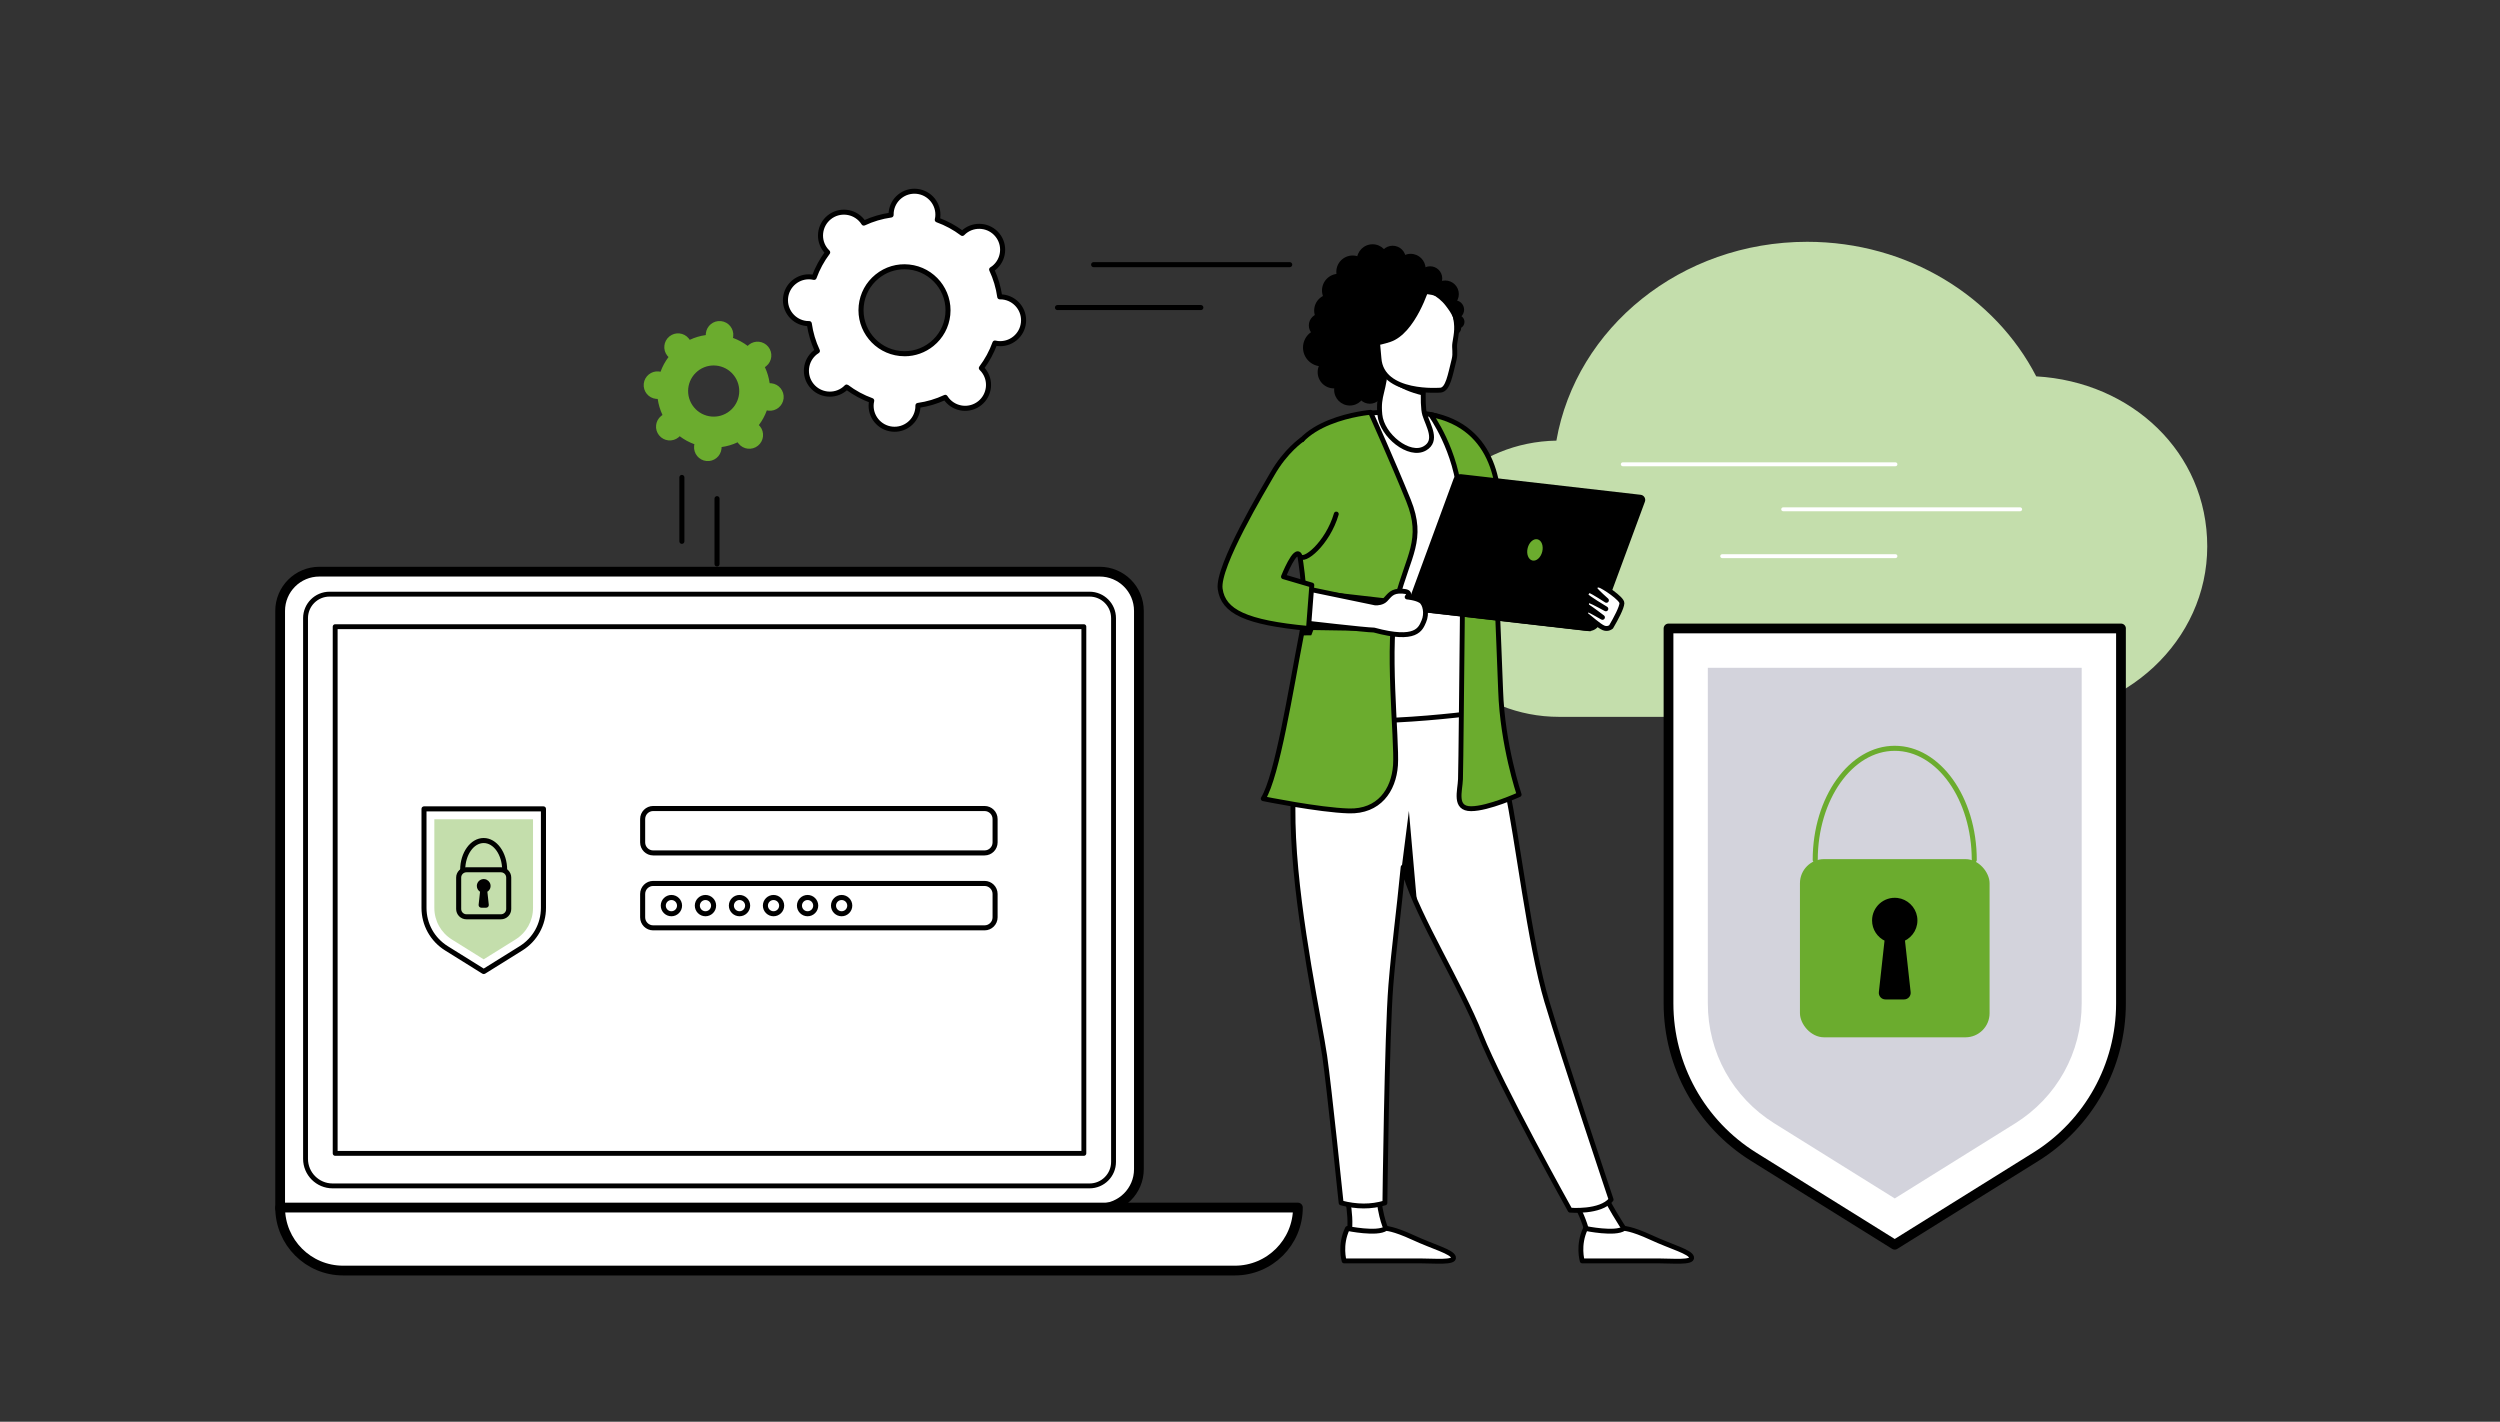 <?xml version="1.0" encoding="UTF-8"?>
<svg id="Ebene_4" data-name="Ebene 4" xmlns="http://www.w3.org/2000/svg" viewBox="0 0 1025 582.91">
  <rect x="0" y="0" width="1025" height="582.91" fill="#333333" stroke="none"/>
  <defs>
    <style>
      .cls-1 {
        stroke: #6bac2e;
      }

      .cls-1, .cls-2, .cls-3 {
        fill: #6bac2e;
      }

      .cls-1, .cls-3, .cls-4, .cls-5, .cls-6, .cls-7 {
        stroke-linecap: round;
        stroke-linejoin: round;
      }

      .cls-8, .cls-4, .cls-5 {
        fill: #fff;
      }

      .cls-9 {
        fill: #c4deac;
      }

      .cls-10 {
        fill: #d3d3dc;
      }

      .cls-3, .cls-4, .cls-5, .cls-6, .cls-7 {
        stroke: #000;
      }

      .cls-3, .cls-4, .cls-6 {
        stroke-width: 2px;
      }

      .cls-5 {
        stroke-width: 4px;
      }

      .cls-6 {
        fill: none;
      }
    </style>
  </defs>
  <g id="Cloud_computing_security" data-name="Cloud computing security">
    <path class="cls-9" d="m834.86,154.32c-16.82-32.65-52.56-55.18-93.93-55.18-51.77,0-94.71,35.28-102.81,81.52-32.95.55-59.49,25.69-59.49,56.62s27.13,56.63,60.59,56.63h191c41.28,0,74.75-31.28,74.75-69.87s-30.99-67.49-70.12-69.73Z"/>
    <g>
      <path class="cls-5" d="m130.94,234.38h319.93c8.88,0,16.08,7.2,16.08,16.08v228.9c0,8.88-7.2,16.08-16.08,16.08H114.86v-244.98c0-8.88,7.2-16.08,16.08-16.08Z"/>
      <rect class="cls-4" x="137.42" y="256.94" width="306.96" height="215.94"/>
      <g>
        <g>
          <g>
            <g>
              <path class="cls-8" d="m222.8,331.65h-48.97v40.58c0,6.75,3.48,13.02,9.21,16.59l15.27,9.52,15.27-9.52c5.73-3.57,9.21-9.84,9.21-16.59v-40.58Z"/>
              <path class="cls-7" d="m198.32,398.87c-.1,0-.2-.03-.28-.08l-15.27-9.52c-5.92-3.69-9.46-10.07-9.46-17.05v-40.58c0-.3.24-.54.54-.54h48.97c.3,0,.54.24.54.54v40.58c0,6.98-3.54,13.36-9.46,17.05l-15.27,9.52c-.09.05-.19.08-.28.08Zm-23.95-66.69v40.04c0,6.61,3.35,12.64,8.96,16.14l14.99,9.34,14.99-9.34c5.61-3.5,8.96-9.53,8.96-16.14v-40.04h-47.89Z"/>
            </g>
            <path class="cls-9" d="m185.29,385.21c-4.51-2.81-7.21-7.67-7.21-12.98v-36.32h40.46v36.32c0,5.32-2.69,10.17-7.21,12.98l-13.02,8.12-13.02-8.12Z"/>
          </g>
          <g>
            <path class="cls-7" d="m205.39,376.42h-14.15c-2.05,0-3.72-1.67-3.72-3.72v-12.91c0-2.05,1.67-3.72,3.72-3.72h14.15c2.05,0,3.72,1.67,3.72,3.72v12.91c0,2.05-1.67,3.72-3.72,3.72Zm-14.15-19.28c-1.46,0-2.65,1.19-2.65,2.65v12.91c0,1.46,1.19,2.65,2.65,2.65h14.15c1.46,0,2.65-1.19,2.65-2.65v-12.91c0-1.46-1.19-2.65-2.65-2.65h-14.15Z"/>
            <path class="cls-7" d="m197.35,365.35l-.62,5.66c-.04.34.23.65.58.65h2.02c.35,0,.62-.3.58-.65l-.62-5.66c.91-.42,1.51-1.4,1.32-2.51-.17-.99-1-1.79-2-1.91-1.41-.17-2.61.93-2.61,2.31,0,.94.56,1.74,1.36,2.11Z"/>
            <path class="cls-7" d="m206.92,357.24c-.3,0-.54-.24-.54-.54,0-6.37-3.62-11.55-8.07-11.55s-8.07,5.18-8.07,11.55c0,.3-.24.54-.54.54s-.54-.24-.54-.54c0-6.96,4.1-12.62,9.14-12.62s9.14,5.66,9.14,12.62c0,.3-.24.54-.54.54Z"/>
          </g>
        </g>
        <path class="cls-7" d="m403.67,350.23h-135.87c-2.67,0-4.85-2.17-4.85-4.85v-9.58c0-2.67,2.18-4.85,4.85-4.85h135.87c2.67,0,4.85,2.17,4.85,4.85v9.58c0,2.67-2.17,4.85-4.85,4.85Zm-135.87-18.2c-2.08,0-3.78,1.69-3.78,3.78v9.58c0,2.08,1.69,3.78,3.78,3.78h135.87c2.08,0,3.78-1.69,3.78-3.78v-9.58c0-2.08-1.69-3.78-3.78-3.78h-135.87Z"/>
        <path class="cls-7" d="m403.67,380.95h-135.87c-2.67,0-4.85-2.17-4.85-4.85v-9.58c0-2.67,2.18-4.85,4.85-4.85h135.87c2.67,0,4.85,2.17,4.85,4.85v9.58c0,2.67-2.17,4.85-4.85,4.85Zm-135.87-18.2c-2.08,0-3.78,1.69-3.78,3.78v9.58c0,2.08,1.69,3.78,3.78,3.78h135.87c2.08,0,3.78-1.69,3.78-3.78v-9.58c0-2.08-1.69-3.78-3.78-3.78h-135.87Z"/>
        <path class="cls-7" d="m275.28,375.17c-2.13,0-3.87-1.74-3.87-3.87s1.74-3.87,3.87-3.87,3.87,1.74,3.87,3.87-1.74,3.87-3.87,3.87Zm0-6.66c-1.54,0-2.8,1.25-2.8,2.8s1.25,2.8,2.8,2.8,2.8-1.25,2.8-2.8-1.25-2.8-2.8-2.8Z"/>
        <path class="cls-7" d="m289.24,375.17c-2.13,0-3.87-1.74-3.87-3.87s1.74-3.87,3.87-3.87,3.87,1.74,3.87,3.87-1.74,3.87-3.87,3.87Zm0-6.66c-1.54,0-2.8,1.25-2.8,2.8s1.25,2.8,2.8,2.8,2.8-1.25,2.8-2.8-1.26-2.8-2.8-2.8Z"/>
        <path class="cls-7" d="m303.2,375.17c-2.13,0-3.87-1.74-3.87-3.87s1.74-3.87,3.87-3.87,3.87,1.74,3.87,3.87-1.74,3.87-3.87,3.87Zm0-6.66c-1.54,0-2.8,1.25-2.8,2.8s1.25,2.8,2.8,2.8,2.8-1.25,2.8-2.8-1.25-2.8-2.8-2.8Z"/>
        <path class="cls-7" d="m317.15,375.17c-2.13,0-3.87-1.74-3.87-3.87s1.74-3.87,3.87-3.87,3.87,1.74,3.87,3.87-1.74,3.87-3.87,3.87Zm0-6.66c-1.54,0-2.8,1.25-2.8,2.8s1.25,2.8,2.8,2.8,2.8-1.25,2.8-2.8-1.26-2.8-2.8-2.8Z"/>
        <path class="cls-7" d="m331.11,375.17c-2.13,0-3.87-1.74-3.87-3.87s1.74-3.87,3.87-3.87,3.87,1.74,3.87,3.87-1.74,3.87-3.87,3.87Zm0-6.66c-1.54,0-2.8,1.25-2.8,2.8s1.25,2.8,2.8,2.8,2.8-1.25,2.8-2.8-1.25-2.8-2.8-2.8Z"/>
        <path class="cls-7" d="m345.07,375.17c-2.13,0-3.87-1.74-3.87-3.87s1.74-3.87,3.87-3.87,3.87,1.74,3.87,3.87-1.74,3.87-3.87,3.87Zm0-6.66c-1.54,0-2.8,1.25-2.8,2.8s1.25,2.8,2.8,2.8,2.8-1.25,2.8-2.8-1.25-2.8-2.8-2.8Z"/>
      </g>
      <path class="cls-6" d="m446.7,486.22H136.36c-6.12,0-11.09-4.98-11.09-11.09v-221.69c0-5.43,4.41-9.84,9.84-9.84h311.6c5.43,0,9.84,4.41,9.84,9.84v222.94c0,5.43-4.41,9.84-9.84,9.84Z"/>
      <path class="cls-5" d="m140.7,520.93h365.61c14.27,0,25.83-11.57,25.83-25.83H114.86c0,14.27,11.57,25.83,25.83,25.83Z"/>
    </g>
    <g>
      <g>
        <g>
          <path class="cls-4" d="m551.1,484.74s3.42,13.26,2.05,20.64c0,0,5.88,3.47,12.58,1.32s2.46-3.03,2.46-3.03c0,0-3.42-7.31-3.14-19.75l-13.95.82Z"/>
          <path class="cls-4" d="m552.47,503.67s12.17,2.53,15.72,0c0,0,2.87-.12,11.21,3.73,8.34,3.86,16,5.8,16.54,8.11.55,2.31-7.93,1.45-13.81,1.45-5.88,0-31.04,0-31.04,0,0,0-1.91-6.53,1.37-13.3Z"/>
        </g>
        <g>
          <path class="cls-4" d="m641.75,485.96s6.87,10.24,9.02,19.43c0,0,5.88,3.47,12.58,1.32,6.7-2.14,2.46-3.03,2.46-3.03,0,0-6.92-10.31-10.12-18.54l-13.95.82Z"/>
          <path class="cls-4" d="m650.09,503.67s12.17,2.53,15.72,0c0,0,2.87-.12,11.21,3.73,8.34,3.86,16,5.8,16.54,8.11.55,2.31-7.93,1.45-13.81,1.45-5.88,0-31.04,0-31.04,0,0,0-1.91-6.53,1.37-13.3Z"/>
        </g>
        <g>
          <path class="cls-4" d="m634.24,410.75c-7.05-23.59-12.22-68.06-16.28-86.77-4.06-18.71-9.2-32.16-9.2-32.16,0,0-32.01,2.93-48.28,2.93,0,0,.08.35.22.99-7.77.23-16.94.31-25.71-.08,0,0-6.24,13.95-4.61,47.84,1.63,33.9,10.85,76.2,12.75,89.49,1.9,13.29,6.73,60.2,6.73,60.2,6.31,1.66,12.3,1.71,17.95,0,0,0,.81-69.15,2.44-89.22,1.3-16.02,3.12-28.77,5.04-48.44.32,1.13.63,2.19.93,3.16,5.42,17.9,22.46,44.74,30.75,65.62,8.3,20.88,36.77,71.86,36.77,71.86,0,0,12.47,1.08,16.81-4.34,0,0-19.25-57.49-26.3-81.08Z"/>
          <path d="m574.74,355.42l2.91-22.95,3.4,38.7s-4.88-8.5-5.77-15.65"/>
        </g>
      </g>
      <g>
        <g>
          <path class="cls-4" d="m552.71,171.4s4.52-2.53,17.35-2.35c12.84.18,16.82-.01,22.69,3.34,5.86,3.36,17.99,14.37,17.08,39.14-.9,24.77,4.16,79.54,4.16,79.54,0,0-49.53,7.77-82.26,3.07,0,0,10.12-70.69,8.68-89.31-1.45-18.62,6.15-31.46,12.29-33.44Z"/>
          <path class="cls-3" d="m561.93,169.05s-33.81,2.8-33.45,24.5,9.4,44.56,5.07,66.98c-4.34,22.42-9.85,57.53-15.63,66.93,0,0,22.8,4.66,35.1,5.02,12.29.36,18.41-8.41,19.13-18.72s-3.89-50.39.63-68.17c4.52-17.78,11.21-24.29,4.7-40.38-6.51-16.09-15.55-36.16-15.55-36.16Z"/>
          <path class="cls-3" d="m586.51,169.95s10.85,14.82,12.11,34.53,1.08,37.75.9,52.86c-.18,15.11-.54,57.24-.72,62.12-.18,4.88-2.71,12.11,4.34,12.11,7.05,0,19.71-5.78,19.71-5.78,0,0-6.87-20.43-7.59-42.66-.72-22.24-2.71-53.51-1.08-67.61,1.63-14.1-.54-40.49-27.66-45.56Z"/>
        </g>
        <path d="m564.94,258.74l-26.49-.42-.82,2.15-4.09.06s1.27-7.59,1.45-9.76c.18-2.17,31.03,4.17,31.03,4.17l-1.08,3.81Z"/>
      </g>
      <g>
        <g>
          <path d="m595.33,120.06s-23.17-26.14-38.69-10.1c0,0-8.66,4.31-10.83,19.7-2.22,15.7,8.87,26.75,13.99,23.48,3.28-2.1,7.59,3.49,7.59,3.49l.54-3.41,27.39-33.16Z"/>
          <circle cx="546.9" cy="152.58" r="6.66"/>
          <circle cx="546.49" cy="143.37" r="6.24"/>
          <circle cx="541.55" cy="133.43" r="4.93"/>
          <circle cx="554.76" cy="151.97" r="6.52"/>
          <circle cx="561.64" cy="153.89" r="5.35"/>
          <circle cx="568.95" cy="157.37" r="4.79"/>
          <circle cx="545.53" cy="127.32" r="6.72"/>
          <circle cx="548.86" cy="119.09" r="6.84"/>
          <circle cx="554.59" cy="111.46" r="6.7"/>
          <circle cx="562.76" cy="106.61" r="6.46"/>
          <circle cx="570.99" cy="106.16" r="5.41"/>
          <circle cx="578.36" cy="110.21" r="6.14"/>
          <circle cx="586.35" cy="114.15" r="4.97"/>
          <circle cx="592.53" cy="120.59" r="5.59"/>
          <circle cx="596.41" cy="126.97" r="3.87"/>
          <circle cx="597.61" cy="131.98" r="2.82"/>
          <circle cx="596.46" cy="134.53" r="2.6"/>
          <circle cx="561.64" cy="160.18" r="5.35"/>
          <circle cx="553.43" cy="159.84" r="6.43"/>
          <circle cx="541.93" cy="142.5" r="7.7"/>
        </g>
        <g>
          <path class="cls-4" d="m584.16,183.84c-6.3,3.65-17.56-5.18-18.42-13.81-.86-8.63,2.01-8.92,2.59-22.16,0,0,11.22,3.17,15.83,3.17,0,0-1.44,14.39,0,19,1.44,4.6,5.47,10.65,0,13.81Z"/>
          <path d="m583.58,159.86s-9.84-.7-14.36-5.02c0,0,3.15,4.84,14.3,7.32l.05-2.3Z"/>
        </g>
        <path d="m566.28,150.78s-5.97-8.14-7.76-15.33c-1.28-5.13.04-24.57,19.58-23.13,0,0,5.66.17,11.19,3.37,4.4,2.55,10.88,8.26,5.26,25.53l-1.37,5.8-26.89,3.76Z"/>
        <g>
          <path class="cls-4" d="m590.72,159.95s-24.29,2.07-25.35-13.07c-1.06-15.15-4.91-25.08,10.56-27.04,15.46-1.96,19.25,3.5,20.47,8.57,1.37,5.71.76,8.03.07,12.31-.32,1.99.39,4.01-.3,6.74-1.63,6.49-2.49,12.05-5.44,12.49Z"/>
          <path d="m586.11,117.79s-5.65,18.94-16.08,22.4c-10.43,3.46-15.23.93-15.23.93,0,0,7.7-7.03,8.61-18.44,0,0,16.87-13.32,22.69-4.89Z"/>
          <path d="m584.5,119.4s4.97,1.6,8.26,5.96c2.53,3.36,4.12,5.57,4.13,12.24,0,0,4.01-11.73-2.34-18.43-6.73-7.1-10.04.23-10.04.23Z"/>
        </g>
      </g>
      <g>
        <g>
          <path d="m536.94,248.46h115.78v.7c0,1.73-1.4,3.13-3.13,3.13h-112.65v-3.83h0Z" transform="translate(1157.3 566.83) rotate(-173.46)"/>
          <path d="m576.18,250.16l19.76-53.77c.48-1.31,1.8-2.12,3.18-1.96l73.55,8.43c1.36.16,2.22,1.55,1.74,2.83l-18.41,49.85c-.78,2.12-2.92,3.43-5.16,3.18l-74.65-8.55Z"/>
          <ellipse class="cls-2" cx="629.35" cy="225.48" rx="4.47" ry="3.08" transform="translate(260.43 782.99) rotate(-76.22)"/>
        </g>
        <path class="cls-4" d="m582.51,246.33c-1.86-1.24-5.58-1.56-5.58-1.56,0,0,2.35-2.16-1.99-2.4s-5.2,1.74-6.93,3.48c-1.25,1.26-3.16,1.38-4.11,1.35l-27.33-5.67-2.69,13.74s26.44,3.08,29.44,3.05c17.48,4.75,19.09-.47,20.45-3.57,1.36-3.1.61-7.19-1.25-8.43Z"/>
      </g>
      <path class="cls-3" d="m533.88,180.22s-6.71,4.46-12.26,14.19c-3.32,5.81-22.63,37.78-21.35,47.05,1.28,9.27,10.44,13.78,36.21,16.2l1.37-17.79-11.63-3.42s5.02-12.71,6.72-8.6c1.34,3.25,11.4-4.99,14.94-17.09"/>
      <path class="cls-4" d="m660.57,256.98c2.01-3.41,4.34-7.82,4.42-9.68s-7.59-6.95-9.14-7.35c-1.55-.4-2.17.92-1.78,1.7s4.57,4.49,4.57,4.49c0,0-5.68-3.7-6.69-3.93-1.01-.23-1.81,1.2-1.66,1.94s8.11,5.48,8.11,5.48c0,0-5.05-2.79-6.44-3.25-1.39-.46-2.07,1.7-.91,2.4s5.96,4.34,5.96,4.34c0,0-4.92-2.83-5.69-3.06s-1.79,1.52-.8,2.21,5.16,4.49,6.99,5.18c1.83.7,3.07-.46,3.07-.46Z"/>
    </g>
    <g>
      <g>
        <path class="cls-2" d="m307.05,141.35c-.18.15-.35.3-.5.47-1.86-1.41-3.9-2.5-6.04-3.28.05-.22.09-.45.12-.68.32-3.1-1.93-5.88-5.03-6.2-3.1-.33-5.87,1.93-6.2,5.03-.02.23-.03.46-.03.69-2.25.31-4.47.96-6.58,1.95-.12-.19-.25-.38-.4-.56-1.96-2.42-5.52-2.8-7.94-.83-2.42,1.96-2.79,5.52-.83,7.94.15.18.3.35.47.5-1.4,1.86-2.5,3.9-3.27,6.04-.22-.05-.45-.09-.68-.12-3.1-.33-5.87,1.93-6.2,5.03-.32,3.1,1.93,5.88,5.03,6.2.23.02.46.03.69.03.32,2.25.97,4.47,1.96,6.59-.19.12-.38.25-.56.4-2.42,1.96-2.79,5.52-.83,7.94,1.96,2.42,5.52,2.8,7.94.83.18-.15.35-.3.5-.47,1.86,1.41,3.9,2.5,6.04,3.28-.05.22-.09.45-.12.68-.32,3.1,1.93,5.88,5.03,6.2,3.1.33,5.87-1.93,6.2-5.03.02-.23.03-.46.03-.69,2.25-.31,4.47-.96,6.58-1.95.12.19.25.38.4.56,1.96,2.42,5.52,2.8,7.94.83,2.42-1.96,2.79-5.52.83-7.94-.15-.18-.3-.35-.47-.5,1.4-1.86,2.5-3.9,3.27-6.04.22.05.45.09.68.12,3.1.33,5.87-1.93,6.2-5.03.32-3.1-1.93-5.88-5.03-6.2-.23-.02-.46-.03-.69-.03-.32-2.25-.97-4.47-1.96-6.59.19-.12.38-.25.56-.4,2.42-1.96,2.79-5.52.83-7.94-1.96-2.42-5.52-2.8-7.94-.83Zm-7.84,27.13c-4.49,3.65-11.09,2.95-14.74-1.55-3.65-4.5-2.96-11.1,1.54-14.75,4.49-3.65,11.09-2.95,14.74,1.55,3.65,4.5,2.96,11.1-1.54,14.75Z"/>
        <g>
          <path class="cls-8" d="m365.38,87.01c-.04.39-.05.78-.04,1.17-3.93.55-7.7,1.68-11.2,3.32-.2-.33-.42-.65-.67-.95-3.34-4.12-9.39-4.75-13.51-1.41-4.12,3.34-4.75,9.38-1.41,13.5.25.31.52.59.79.86-2.33,3.08-4.22,6.54-5.57,10.27-.38-.09-.76-.16-1.15-.2-5.28-.55-10,3.27-10.55,8.54-.55,5.27,3.28,9.99,8.56,10.55.39.04.78.05,1.17.04.55,3.93,1.69,7.7,3.33,11.2-.33.2-.65.42-.95.67-4.12,3.34-4.75,9.38-1.41,13.5,3.34,4.12,9.39,4.75,13.51,1.41.31-.25.59-.52.86-.79,3.09,2.33,6.54,4.22,10.28,5.57-.09.38-.16.76-.2,1.15-.55,5.27,3.28,9.99,8.56,10.55,5.28.55,10-3.27,10.55-8.54.04-.39.05-.78.04-1.17,3.93-.55,7.7-1.68,11.2-3.32.2.33.42.65.67.95,3.34,4.12,9.39,4.75,13.51,1.41,4.12-3.34,4.75-9.38,1.41-13.5-.25-.31-.52-.59-.79-.86,2.33-3.08,4.22-6.54,5.57-10.27.38.09.76.16,1.15.2,5.28.55,10-3.27,10.55-8.54.55-5.27-3.28-9.99-8.56-10.55-.39-.04-.78-.05-1.17-.04-.55-3.93-1.69-7.7-3.33-11.2.33-.2.65-.42.95-.67,4.12-3.34,4.75-9.38,1.41-13.5-3.34-4.12-9.39-4.75-13.51-1.41-.31.25-.59.52-.86.79-3.09-2.33-6.54-4.22-10.28-5.57.09-.38.16-.76.2-1.15.55-5.27-3.28-9.99-8.56-10.54-5.27-.55-10,3.27-10.55,8.54Zm23.21,42.05c-1.02,9.79-9.79,16.89-19.58,15.87-9.8-1.03-16.91-9.79-15.89-19.58,1.02-9.79,9.79-16.89,19.58-15.87,9.8,1.03,16.91,9.79,15.89,19.58Z"/>
          <path class="cls-7" d="m366.79,176.53c-.36,0-.72-.02-1.08-.06-5.56-.58-9.61-5.58-9.03-11.13.03-.24.06-.49.11-.75-3.43-1.29-6.66-3.04-9.61-5.21-.19.19-.38.35-.57.5-4.34,3.52-10.74,2.85-14.26-1.49-1.71-2.1-2.49-4.74-2.21-7.43.28-2.69,1.59-5.11,3.7-6.82.19-.15.39-.3.61-.45-1.52-3.33-2.56-6.85-3.11-10.47-.27,0-.52-.02-.76-.05-5.56-.58-9.61-5.58-9.03-11.13.28-2.69,1.59-5.11,3.7-6.82,2.1-1.7,4.74-2.49,7.44-2.2.24.03.49.06.75.11,1.29-3.43,3.03-6.65,5.2-9.6-.19-.19-.35-.38-.5-.57-1.71-2.1-2.49-4.74-2.21-7.43.28-2.69,1.59-5.11,3.7-6.82,4.34-3.52,10.74-2.85,14.26,1.49.15.19.3.39.45.61,3.33-1.51,6.85-2.56,10.47-3.1,0-.27.02-.52.05-.76.28-2.69,1.59-5.11,3.7-6.82,2.1-1.7,4.74-2.49,7.44-2.2,5.56.58,9.61,5.58,9.03,11.13-.03.24-.06.49-.11.75,3.43,1.29,6.66,3.04,9.61,5.21.19-.19.38-.35.57-.5,4.34-3.52,10.74-2.85,14.26,1.49,1.71,2.1,2.49,4.74,2.21,7.43-.28,2.69-1.59,5.11-3.7,6.82-.19.15-.39.3-.61.45,1.52,3.33,2.56,6.85,3.11,10.47.27,0,.52.02.76.05,5.56.58,9.61,5.58,9.03,11.13-.28,2.69-1.59,5.11-3.7,6.82-2.1,1.7-4.75,2.49-7.44,2.2-.24-.03-.49-.06-.75-.11-1.29,3.43-3.03,6.65-5.2,9.6.19.19.35.38.5.57,1.71,2.1,2.49,4.74,2.21,7.43-.28,2.69-1.59,5.11-3.7,6.82-4.34,3.52-10.74,2.85-14.26-1.49-.15-.19-.3-.39-.45-.61-3.33,1.51-6.85,2.56-10.47,3.1,0,.27-.02.52-.05.76-.28,2.69-1.59,5.11-3.7,6.82-1.82,1.48-4.05,2.26-6.36,2.26Zm-19.66-18.39c.11,0,.23.04.32.11,3.09,2.33,6.5,4.18,10.14,5.49.25.09.4.36.34.62-.09.41-.15.75-.19,1.09-.52,4.97,3.11,9.44,8.08,9.96,2.41.25,4.77-.45,6.65-1.97,1.88-1.52,3.05-3.69,3.31-6.1.03-.33.05-.69.04-1.1,0-.27.19-.5.46-.54,3.83-.54,7.55-1.64,11.05-3.28.25-.12.54-.03.68.2.22.35.43.64.64.9,3.15,3.88,8.87,4.48,12.75,1.34,1.88-1.52,3.05-3.69,3.31-6.1.25-2.41-.45-4.77-1.98-6.65-.21-.26-.46-.52-.75-.81-.2-.19-.22-.49-.06-.71,2.33-3.08,4.17-6.49,5.49-10.13.09-.26.36-.4.62-.34.4.09.75.15,1.09.19,2.41.25,4.77-.45,6.65-1.97,1.88-1.52,3.05-3.69,3.31-6.1.52-4.97-3.11-9.44-8.08-9.96-.33-.03-.69-.05-1.1-.04h0c-.27,0-.49-.2-.53-.46-.54-3.83-1.64-7.55-3.29-11.05-.12-.25-.03-.54.2-.68.35-.22.64-.42.9-.63,1.88-1.52,3.05-3.69,3.31-6.1.25-2.41-.45-4.77-1.98-6.65-3.15-3.88-8.87-4.48-12.75-1.34-.26.21-.52.45-.81.75-.19.19-.49.22-.71.05-3.09-2.33-6.5-4.18-10.14-5.49-.25-.09-.4-.36-.34-.62.09-.41.15-.75.19-1.09.52-4.97-3.11-9.44-8.08-9.96-2.4-.25-4.77.45-6.65,1.97-1.88,1.52-3.05,3.69-3.3,6.1-.04.33-.05.69-.04,1.1,0,.27-.19.5-.46.54-3.83.54-7.55,1.64-11.05,3.28-.25.12-.54.03-.68-.2-.22-.35-.43-.64-.64-.9-3.15-3.88-8.87-4.48-12.75-1.34-1.88,1.52-3.05,3.69-3.31,6.1s.45,4.77,1.98,6.65c.21.26.46.52.75.81.2.19.22.49.06.71-2.33,3.08-4.17,6.49-5.49,10.13-.09.25-.36.4-.62.34-.4-.09-.75-.15-1.09-.19-2.41-.25-4.77.45-6.65,1.97-1.88,1.52-3.05,3.69-3.31,6.1-.52,4.97,3.11,9.44,8.08,9.96.33.03.69.04,1.1.04h0c.27,0,.49.2.53.46.54,3.83,1.64,7.55,3.29,11.05.12.25.03.54-.2.68-.35.22-.64.42-.9.63-1.88,1.52-3.05,3.69-3.31,6.1-.25,2.41.45,4.77,1.98,6.65,3.15,3.88,8.87,4.48,12.75,1.34.26-.21.52-.45.81-.75.1-.11.24-.16.38-.16Zm23.76-12.58c-.65,0-1.3-.03-1.95-.1-10.07-1.05-17.42-10.1-16.37-20.17.51-4.88,2.89-9.26,6.7-12.35,3.81-3.09,8.6-4.51,13.48-3.99,10.07,1.05,17.42,10.1,16.37,20.17-.51,4.88-2.89,9.26-6.7,12.35-3.3,2.67-7.33,4.1-11.53,4.1Zm-.09-35.65c-3.95,0-7.75,1.34-10.85,3.86-3.59,2.91-5.83,7.04-6.3,11.63-.99,9.48,5.93,18,15.42,18.99,4.6.48,9.1-.86,12.69-3.76,3.59-2.91,5.83-7.04,6.31-11.63.99-9.48-5.93-18-15.42-19-.61-.06-1.23-.1-1.84-.1Zm17.78,19.15h0,0Z"/>
        </g>
      </g>
      <g>
        <path class="cls-7" d="m528.79,109.05h-80.41c-.3,0-.54-.24-.54-.54s.24-.54.54-.54h80.41c.3,0,.54.24.54.54s-.24.54-.54.54Z"/>
        <path class="cls-7" d="m492.35,126.64h-58.79c-.3,0-.54-.24-.54-.54s.24-.54.54-.54h58.79c.3,0,.54.24.54.54s-.24.54-.54.54Z"/>
        <path class="cls-7" d="m279.57,222.49c-.3,0-.54-.24-.54-.54v-26.21c0-.3.24-.54.54-.54s.54.24.54.54v26.21c0,.3-.24.54-.54.54Z"/>
        <path class="cls-7" d="m293.98,231.79c-.3,0-.54-.24-.54-.54v-26.8c0-.3.24-.54.54-.54s.54.24.54.54v26.8c0,.3-.24.54-.54.54Z"/>
      </g>
      <g>
        <path class="cls-8" d="m828.27,209.61h-97.17c-.44,0-.8-.36-.8-.8s.36-.8.8-.8h97.17c.44,0,.8.36.8.8s-.36.8-.8.8Z"/>
        <path class="cls-8" d="m777.14,228.83h-71.04c-.44,0-.8-.36-.8-.8s.36-.8.8-.8h71.04c.44,0,.8.36.8.8s-.36.8-.8.8Z"/>
        <path class="cls-8" d="m777.14,191.16h-111.8c-.44,0-.8-.36-.8-.8s.36-.8.8-.8h111.8c.44,0,.8.36.8.8s-.36.8-.8.8Z"/>
      </g>
    </g>
    <g>
      <g>
        <path class="cls-5" d="m869.61,257.67h-185.52v153.73c0,25.57,13.19,49.34,34.89,62.87l57.86,36.07,57.87-36.07c21.7-13.53,34.89-37.3,34.89-62.87v-153.73Z"/>
        <path class="cls-10" d="m727.51,460.6c-17.1-10.66-27.3-29.05-27.3-49.19v-137.61h153.28v137.61c0,20.15-10.21,38.54-27.3,49.19l-49.34,30.76-49.34-30.76Z"/>
      </g>
      <g>
        <rect class="cls-2" x="737.98" y="352.24" width="77.75" height="73.06" rx="9.88" ry="9.88"/>
        <path class="cls-7" d="m773.19,385.37l-2.36,21.45c-.14,1.31.88,2.45,2.19,2.45h7.66c1.31,0,2.34-1.14,2.19-2.45l-2.36-21.45c3.44-1.59,5.71-5.31,5.01-9.49-.63-3.76-3.8-6.77-7.58-7.22-5.35-.64-9.89,3.52-9.89,8.73,0,3.55,2.11,6.59,5.14,7.98Z"/>
        <path class="cls-1" d="m809.46,353.14c-.3,0-.54-.24-.54-.54,0-24.96-14.39-45.26-32.07-45.26s-32.07,20.3-32.07,45.26c0,.3-.24.54-.54.54s-.54-.24-.54-.54c0-25.55,14.87-46.33,33.14-46.33s33.14,20.78,33.14,46.33c0,.3-.24.54-.54.54Z"/>
      </g>
    </g>
  </g>
</svg>